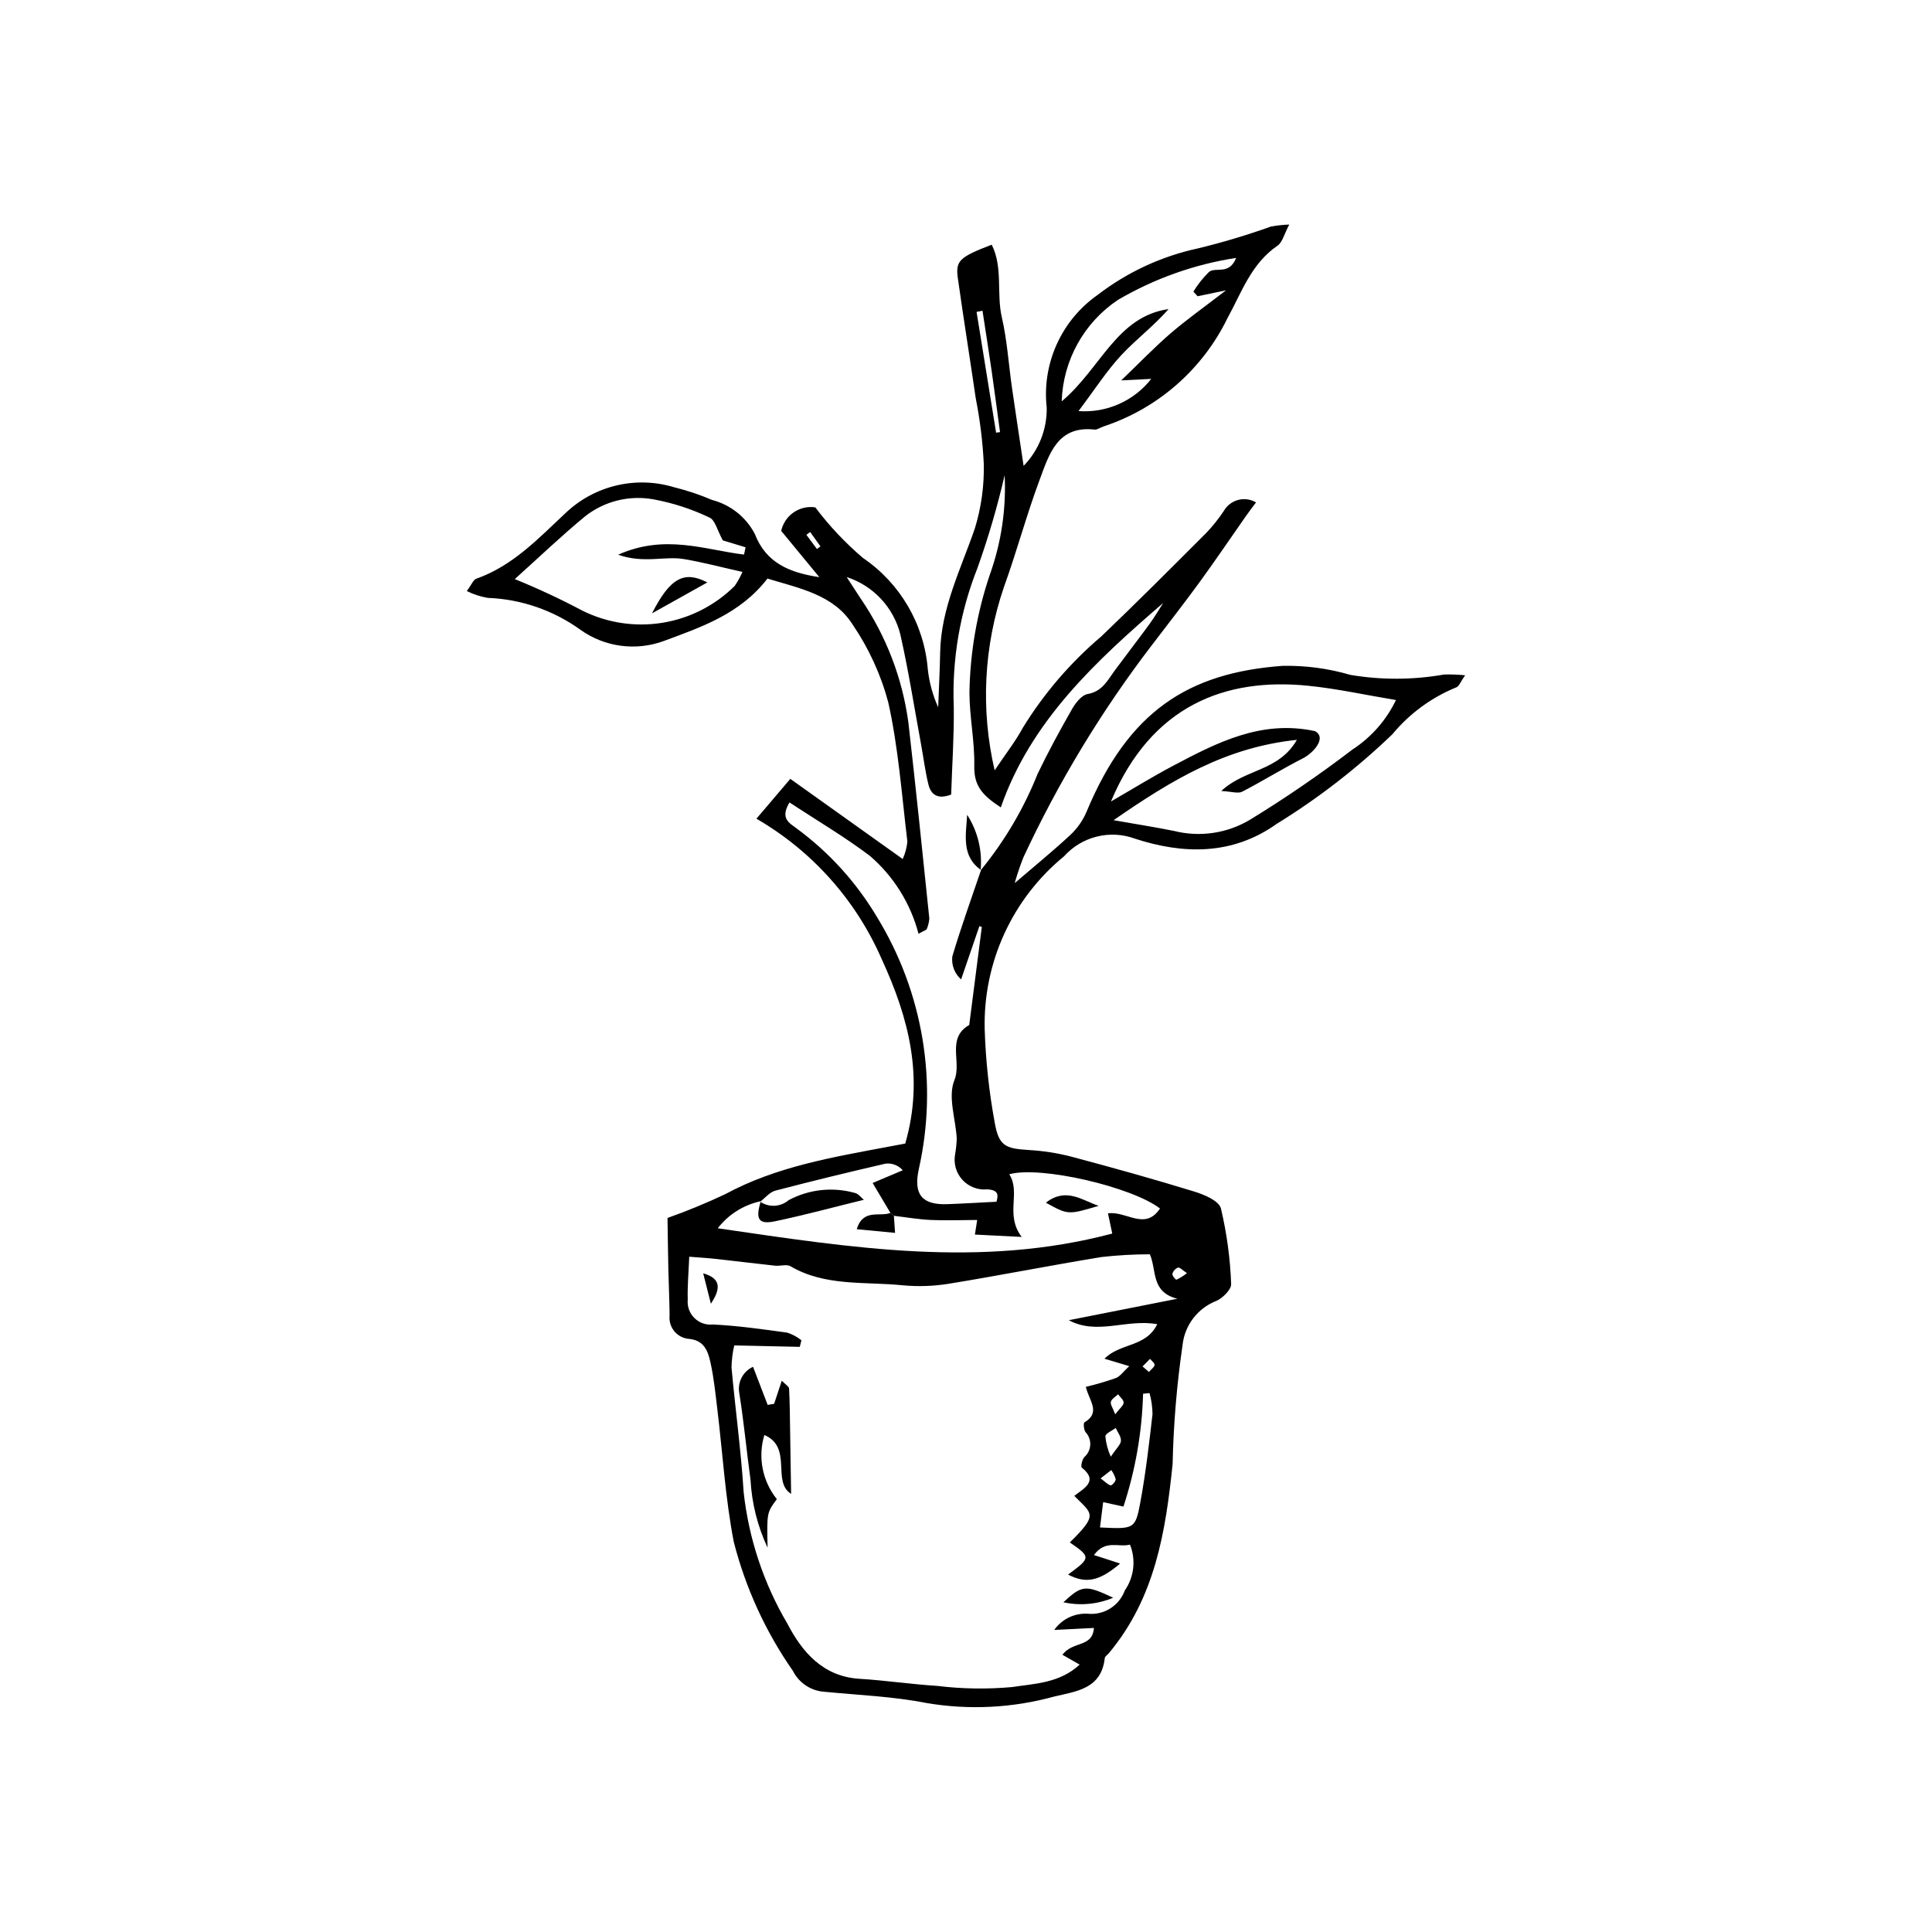 <?xml version="1.0" encoding="UTF-8"?>
<!-- The Best Svg Icon site in the world: iconSvg.co, Visit us! https://iconsvg.co -->
<svg fill="#000000" width="800px" height="800px" version="1.1" viewBox="144 144 512 512" xmlns="http://www.w3.org/2000/svg">
 <g>
  <path d="m320.9 466.77c5.184-1.836 10.266-3.93 15.238-6.277 13.66-7.379 28.52-9.812 43.32-12.609 1.344-0.254 2.688-0.5 4.438-0.828 5.078-17.566 0.914-33.359-6.234-48.875h-0.004c-6.805-15.633-18.441-28.676-33.199-37.215l8.984-10.559 29.773 21.234h0.004c0.676-1.461 1.094-3.023 1.242-4.625-1.484-12.336-2.379-24.84-5.062-36.879-1.961-7.367-5.164-14.348-9.461-20.645-5.004-7.91-14.109-9.578-22.551-12.164-7.25 9.379-17.461 12.832-27.438 16.531-7.398 2.734-15.672 1.637-22.098-2.938-7.184-5.191-15.742-8.141-24.598-8.477-1.93-0.332-3.797-0.941-5.547-1.812 1.25-1.672 1.723-2.996 2.527-3.277 9.656-3.379 16.52-10.727 23.68-17.43h0.004c3.754-3.562 8.383-6.07 13.414-7.266 5.035-1.199 10.297-1.043 15.254 0.449 3.473 0.855 6.871 1.996 10.16 3.398 4.859 1.27 8.957 4.527 11.281 8.977 2.965 7.66 9.082 10.254 17.105 11.473l-10.105-12.266c0.906-4.129 4.852-6.856 9.035-6.234 3.703 4.914 7.938 9.41 12.625 13.402 9.895 6.723 16.215 17.562 17.188 29.48 0.379 3.492 1.305 6.898 2.75 10.098 0.18-4.852 0.438-9.707 0.527-14.559 0.215-11.668 5.461-22.012 9.184-32.812 1.719-5.582 2.519-11.402 2.371-17.238-0.285-5.793-0.996-11.559-2.121-17.246-1.547-10.617-3.246-21.207-4.746-31.832-0.656-4.644 0.391-5.609 8.977-8.902 3.023 6 1.223 12.945 2.668 19.191 1.418 6.133 1.812 12.535 2.711 18.809 0.922 6.426 1.91 12.84 3.07 20.617v-0.004c4.004-4.109 6.207-9.645 6.125-15.383-0.645-5.75 0.27-11.566 2.656-16.84 2.383-5.273 6.144-9.805 10.887-13.121 7.832-6.016 16.906-10.219 26.562-12.297 6.523-1.582 12.957-3.508 19.273-5.769 1.617-0.305 3.254-0.484 4.898-0.543-1.328 2.481-1.793 4.691-3.117 5.602-6.984 4.773-9.504 12.387-13.273 19.238-6.637 13.594-18.48 23.934-32.852 28.672-0.801 0.246-1.629 0.906-2.363 0.824-9.84-1.113-12.031 6.566-14.516 13.219-3.523 9.43-6.109 19.18-9.543 28.645h0.004c-5.312 15.605-6.148 32.391-2.414 48.445 2.961-4.434 5.527-7.691 7.461-11.273 5.606-9.121 12.621-17.293 20.789-24.211 9.383-8.961 18.547-18.16 27.723-27.332h0.004c1.758-1.828 3.348-3.812 4.75-5.922 0.824-1.445 2.191-2.5 3.797-2.926 1.605-0.426 3.316-0.191 4.746 0.652-0.98 1.32-1.887 2.488-2.731 3.695-4.027 5.746-7.953 11.57-12.086 17.242-4.137 5.684-8.461 11.234-12.734 16.82-13.387 17.477-24.82 36.363-34.105 56.324-0.879 2.231-1.648 4.504-2.301 6.812 5.547-4.762 10.32-8.641 14.805-12.824 1.801-1.695 3.234-3.742 4.207-6.016 11.098-26.684 26.934-36.895 51.98-38.738h-0.004c6.082-0.121 12.145 0.688 17.98 2.398 8.227 1.383 16.629 1.348 24.844-0.105 1.855-0.043 3.715 0.023 5.562 0.203-1.195 1.684-1.609 2.934-2.348 3.203-6.578 2.68-12.391 6.945-16.922 12.414-9.344 8.992-19.625 16.957-30.668 23.758-11.828 8.422-24.867 8.07-37.609 3.914v-0.004c-3.231-1.18-6.746-1.367-10.082-0.531-3.34 0.832-6.356 2.648-8.652 5.207-13.719 11.23-21.484 28.16-21.043 45.883 0.262 8.262 1.145 16.492 2.641 24.621 1.086 6.277 2.836 6.961 8.957 7.34v0.004c3.832 0.211 7.633 0.801 11.352 1.762 10.898 2.894 21.762 5.922 32.523 9.23 2.695 0.828 6.586 2.434 7.133 4.508 1.555 6.566 2.461 13.273 2.707 20.016 0.086 1.406-2.25 3.777-3.941 4.481-4.93 1.926-8.379 6.438-8.938 11.699-1.523 10.453-2.406 20.988-2.637 31.547-1.848 17.906-4.633 35.445-16.906 50.125-0.363 0.434-1.023 0.836-1.074 1.285-0.883 8.188-7.574 8.793-13.352 10.176-11.016 3.043-22.566 3.637-33.84 1.734-8.871-1.75-18.062-2.109-27.125-2.988-3.562-0.242-6.734-2.352-8.332-5.543-7.227-10.359-12.531-21.93-15.664-34.164-2.25-11.586-2.945-23.523-4.375-35.301-0.5-4.121-0.91-8.281-1.816-12.305-0.648-2.891-1.605-5.769-5.535-6.191-1.543-0.086-2.984-0.801-3.984-1.98-1-1.18-1.469-2.715-1.301-4.25-0.035-4.121-0.242-8.23-0.332-12.352-0.102-4.668-0.152-9.34-0.219-13.48zm59.984-0.566c-0.309-0.258-0.613-0.52-0.918-0.777l-4.707-7.922 7.981-3.375c-1.145-1.305-2.859-1.961-4.582-1.75-9.758 2.258-19.5 4.613-29.199 7.16-1.469 0.387-2.676 1.918-4.004 2.922l0.164-0.125v-0.004c-4.531 0.961-8.574 3.5-11.406 7.172 35.422 5.156 69.551 10.68 104.55 1.402l-1.141-5.352c4.856-0.711 9.828 4.699 13.793-1.289-7.418-5.707-31.598-11.383-39.949-9.074 3.148 4.894-1.219 10.676 3.293 16.609l-12.395-0.629 0.602-3.867c-4.207 0.016-8.262 0.184-12.293 0-3.277-0.152-6.523-0.719-9.785-1.102zm22.977-91.527c6.332-7.711 11.434-16.352 15.129-25.617 2.793-5.824 5.894-11.516 9.102-17.137 0.93-1.629 2.578-3.727 4.117-3.992 3.965-0.684 5.332-3.707 7.297-6.359 3.023-4.086 6.137-8.105 9.137-12.211 1.305-1.785 2.418-3.707 3.621-5.57-17.918 15.461-35.07 31.27-43.039 54.18-5.074-3.316-7.129-5.848-7.031-10.992 0.129-6.551-1.254-12.871-1.281-19.453v0.004c0.176-10.59 1.984-21.086 5.363-31.121 3.055-8.484 4.406-17.488 3.969-26.492-1.918 8.324-4.324 16.535-7.195 24.582-4.648 11.707-6.789 24.254-6.289 36.84 0.098 7.699-0.441 15.434-0.695 23.223-3.441 1.336-5.328 0.141-6.019-2.648-0.855-3.457-1.289-7.027-1.934-10.543-1.801-9.773-3.336-19.613-5.523-29.289-1.816-7.16-7.184-12.883-14.215-15.16 1.363 2.09 2.559 3.906 3.738 5.734 6.695 9.793 11.016 21.008 12.613 32.762 1.984 17.316 3.762 34.664 5.559 52.008v-0.004c-0.082 1.004-0.328 1.984-0.73 2.906l-2.137 1.121v0.004c-2.102-8.023-6.59-15.219-12.875-20.633-6.781-5.117-14.164-9.457-21.328-14.164-2.543 4.293-0.039 5.406 1.914 6.891h-0.004c8.586 6.312 15.816 14.281 21.266 23.438 12.27 19.996 16.25 43.988 11.098 66.875-1.457 6.715 0.891 9.492 7.566 9.254 4.273-0.152 8.547-0.422 13.016-0.645 0.492-1.68 0.652-3.125-2.461-3.277-2.481 0.234-4.922-0.711-6.594-2.559-1.668-1.844-2.367-4.371-1.887-6.812 0.234-1.367 0.375-2.75 0.418-4.137-0.285-5.207-2.406-11.047-0.617-15.43 1.996-4.887-2.195-11.078 3.93-14.633l3.336-25.969-0.645-0.223-4.844 14.125c-1.715-1.516-2.59-3.773-2.34-6.055 2.289-7.711 5.039-15.305 7.621-22.938zm-65.277 125.87v-0.004c-0.445 1.914-0.688 3.871-0.727 5.836 1.004 11.016 2.516 21.977 3.215 33.016 1.348 12.332 5.305 24.234 11.609 34.918 3.844 7.367 9.328 13.988 19.09 14.586 6.883 0.422 13.711 1.449 20.594 1.879h-0.004c6.59 0.805 13.242 0.91 19.852 0.309 5.926-0.906 12.641-1.023 17.902-5.953l-4.559-2.598c2.797-3.754 7.961-1.82 8.344-7.113l-10.52 0.531h0.004c2.004-2.852 5.328-4.481 8.812-4.305 4.324 0.465 8.41-2.086 9.895-6.176 2.465-3.555 2.981-8.113 1.367-12.133-3.043 0.809-6.477-1.422-9.551 2.769 1.434 0.457 2.309 0.734 3.184 1.02 1.133 0.367 2.262 0.738 3.746 1.227-5.519 4.723-9.094 5.379-13.785 2.918 6.062-4.445 6.07-4.633 0.465-8.516 7.629-7.496 5.957-7.5 1.18-12.336 2.473-1.957 6.551-3.871 2-7.481-0.344-0.273 0.07-2.137 0.66-2.797h-0.004c0.945-0.816 1.512-1.984 1.574-3.231 0.062-1.25-0.387-2.469-1.242-3.375-0.469-0.625-0.613-2.406-0.301-2.59 4.465-2.641 1.211-5.773 0.375-9.418 2.688-0.641 5.34-1.418 7.953-2.328 1.164-0.465 2.023-1.758 3.551-3.164l-6.562-1.965c4.137-4.223 11.016-2.988 13.977-9.152-8.156-1.465-15.891 3-23.434-1.055l28.766-5.688c-7.043-1.77-5.426-7.484-7.285-11.777-4.277 0-8.551 0.242-12.801 0.723-13.477 2.203-26.891 4.867-40.367 7.062h0.004c-4.098 0.672-8.262 0.816-12.395 0.422-10.004-1.004-20.512 0.344-29.676-5.039-1.027-0.602-2.734-0.008-4.098-0.152-5.188-0.555-10.359-1.207-15.543-1.781-2.086-0.23-4.188-0.352-7.195-0.594-0.168 4.258-0.508 7.816-0.395 11.348v-0.004c-0.18 1.812 0.461 3.606 1.75 4.887 1.289 1.285 3.086 1.922 4.894 1.73 6.621 0.309 13.195 1.266 19.75 2.16 1.352 0.449 2.613 1.133 3.727 2.019l-0.43 1.746zm149.11-160.48c-18.723 1.957-32.922 10.457-48.586 21.293 6.637 1.168 11.379 1.898 16.066 2.859h0.004c6.859 1.711 14.121 0.621 20.172-3.035 9.344-5.719 18.383-11.918 27.09-18.566 4.965-3.231 8.941-7.758 11.504-13.098-8.074-1.344-15.594-3.008-23.238-3.785-21.797-2.223-41.547 5.094-52.297 30.668 5.863-3.383 11.086-6.613 16.492-9.473 11.664-6.164 23.406-12.238 37.586-9.172 3.231 1.781-0.477 5.836-3.258 7.242-5.438 2.754-10.629 6.019-16.051 8.812-1.082 0.559-2.734-0.047-5.535-0.188 6.363-5.941 15.152-5.117 20.051-13.559zm-207.27-42.602c6.086 2.473 12.043 5.25 17.848 8.328 6.578 3.285 14.02 4.422 21.281 3.25 7.258-1.176 13.965-4.598 19.172-9.789 0.785-1.164 1.469-2.398 2.035-3.688-5.539-1.234-10.508-2.566-15.578-3.414-5.078-0.848-10.543 1.254-17.379-1.148 12.508-5.555 22.914-1.297 33.371-0.035l0.41-1.93-6.027-1.832c-1.496-2.695-2.039-5.391-3.535-6.047-4.699-2.254-9.68-3.875-14.805-4.82-6.426-1.184-13.055 0.461-18.184 4.512-6.246 5.148-12.105 10.77-18.609 16.613zm144.94-47.105c10.383-8.734 14.535-22.457 28.32-24.457-3.852 4.441-8.559 7.957-12.504 12.188-3.883 4.164-6.988 9.047-11.371 14.852l0.004-0.004c7.445 0.539 14.672-2.656 19.281-8.531l-7.961 0.402c4.922-4.723 8.809-8.781 13.043-12.43 4.258-3.664 8.859-6.918 14.73-11.441l-7.535 1.57-1.113-1.23v0.004c1.164-1.91 2.559-3.664 4.156-5.231 1.785-1.391 5.332 0.957 7.176-3.707-11.047 1.703-21.672 5.477-31.316 11.125-9.02 6.031-14.57 16.047-14.91 26.891zm10.148 298.43c9.09 0.441 9.375 0.484 10.719-6.824 1.41-7.68 2.305-15.445 3.195-23.191v-0.004c-0.02-1.887-0.285-3.766-0.785-5.586l-1.711 0.168-0.004 0.004c-0.277 10.168-2.031 20.242-5.203 29.906l-5.375-1.184zm-27.535-290.13 1.039-0.148c-0.734-5.379-1.43-10.762-2.207-16.133-0.773-5.352-1.621-10.688-2.438-16.031l-1.57 0.309zm30.395 271.38c1.488-2.231 2.637-3.219 2.688-4.223 0.059-1.121-0.879-2.258-1.383-3.387-0.965 0.727-2.621 1.375-2.742 2.195h-0.004c0.18 1.875 0.664 3.703 1.441 5.414zm1.168-11.238c1.219-1.594 2.219-2.344 2.234-3.086 0.016-0.742-0.941-1.477-1.473-2.211-0.668 0.645-1.699 1.207-1.902 1.965-0.191 0.703 0.5 1.613 1.141 3.332zm-79.043-229.31 0.938-0.699-2.738-3.809-0.996 0.746zm75.176 246.29c1.266 0.941 1.895 1.668 2.668 1.859 0.305 0.074 1.375-1.094 1.332-1.609h0.004c-0.238-0.883-0.637-1.711-1.18-2.445zm12.801-28.199c0.652-0.758 1.473-1.305 1.5-1.855 0.023-0.535-0.77-1.082-1.203-1.621l-1.98 2.008zm10.082-26.191c-1.211-0.789-1.898-1.59-2.379-1.465v-0.004c-0.723 0.293-1.27 0.906-1.48 1.66-0.094 0.473 0.875 1.621 1.094 1.551l-0.004-0.004c0.988-0.469 1.918-1.055 2.769-1.738z"/>
  <path d="m343.56 506.21 3.879 10.102 1.715-0.289 2.023-6.125c1.027 1.066 1.906 1.535 1.934 2.082 0.191 3.582 0.211 7.176 0.27 10.77 0.098 5.738 0.18 11.477 0.27 17.141-5.207-3.231 0.504-12.332-7.09-15.602v-0.004c-1.766 5.867-0.527 12.227 3.309 17.004-2.66 3.594-2.66 3.594-2.453 12.867h-0.004c-2.648-5.656-4.184-11.77-4.523-18.008-1.039-7.598-1.75-15.258-2.953-22.824-0.59-2.922 0.91-5.871 3.625-7.113z"/>
  <path d="m439 567.42c-4.168 1.75-8.777 2.168-13.191 1.199 4.914-4.57 5.859-4.672 13.191-1.199z"/>
  <path d="m332.39 489.5-2.035-8.051c5.18 1.445 4.356 4.539 2.035 8.051z"/>
  <path d="m403.99 374.56c-5.277-3.668-3.992-9.301-3.684-14.633 2.812 4.375 4.07 9.57 3.562 14.746z"/>
  <path d="m345.46 462.46c2.312 1.59 5.406 1.422 7.535-0.406 5.402-2.887 11.715-3.566 17.609-1.898 0.883 0.199 1.562 1.18 2.328 1.797-8.055 1.977-15.734 4.055-23.496 5.691-4.43 0.934-5.293-0.516-3.82-5.301z"/>
  <path d="m435.15 463.56c-8.094 2.414-8.094 2.414-13.98-0.836 5.336-4.152 9.586-0.648 13.98 0.836z"/>
  <path d="m380.89 466.21 0.312 4.512-10.16-0.969c1.707-5.547 6.074-3.191 8.93-4.32 0.305 0.262 0.609 0.52 0.918 0.777z"/>
  <path d="m316.79 306.54c4.887-9.609 8.633-11.293 14.664-8.195z"/>
 </g>
</svg>